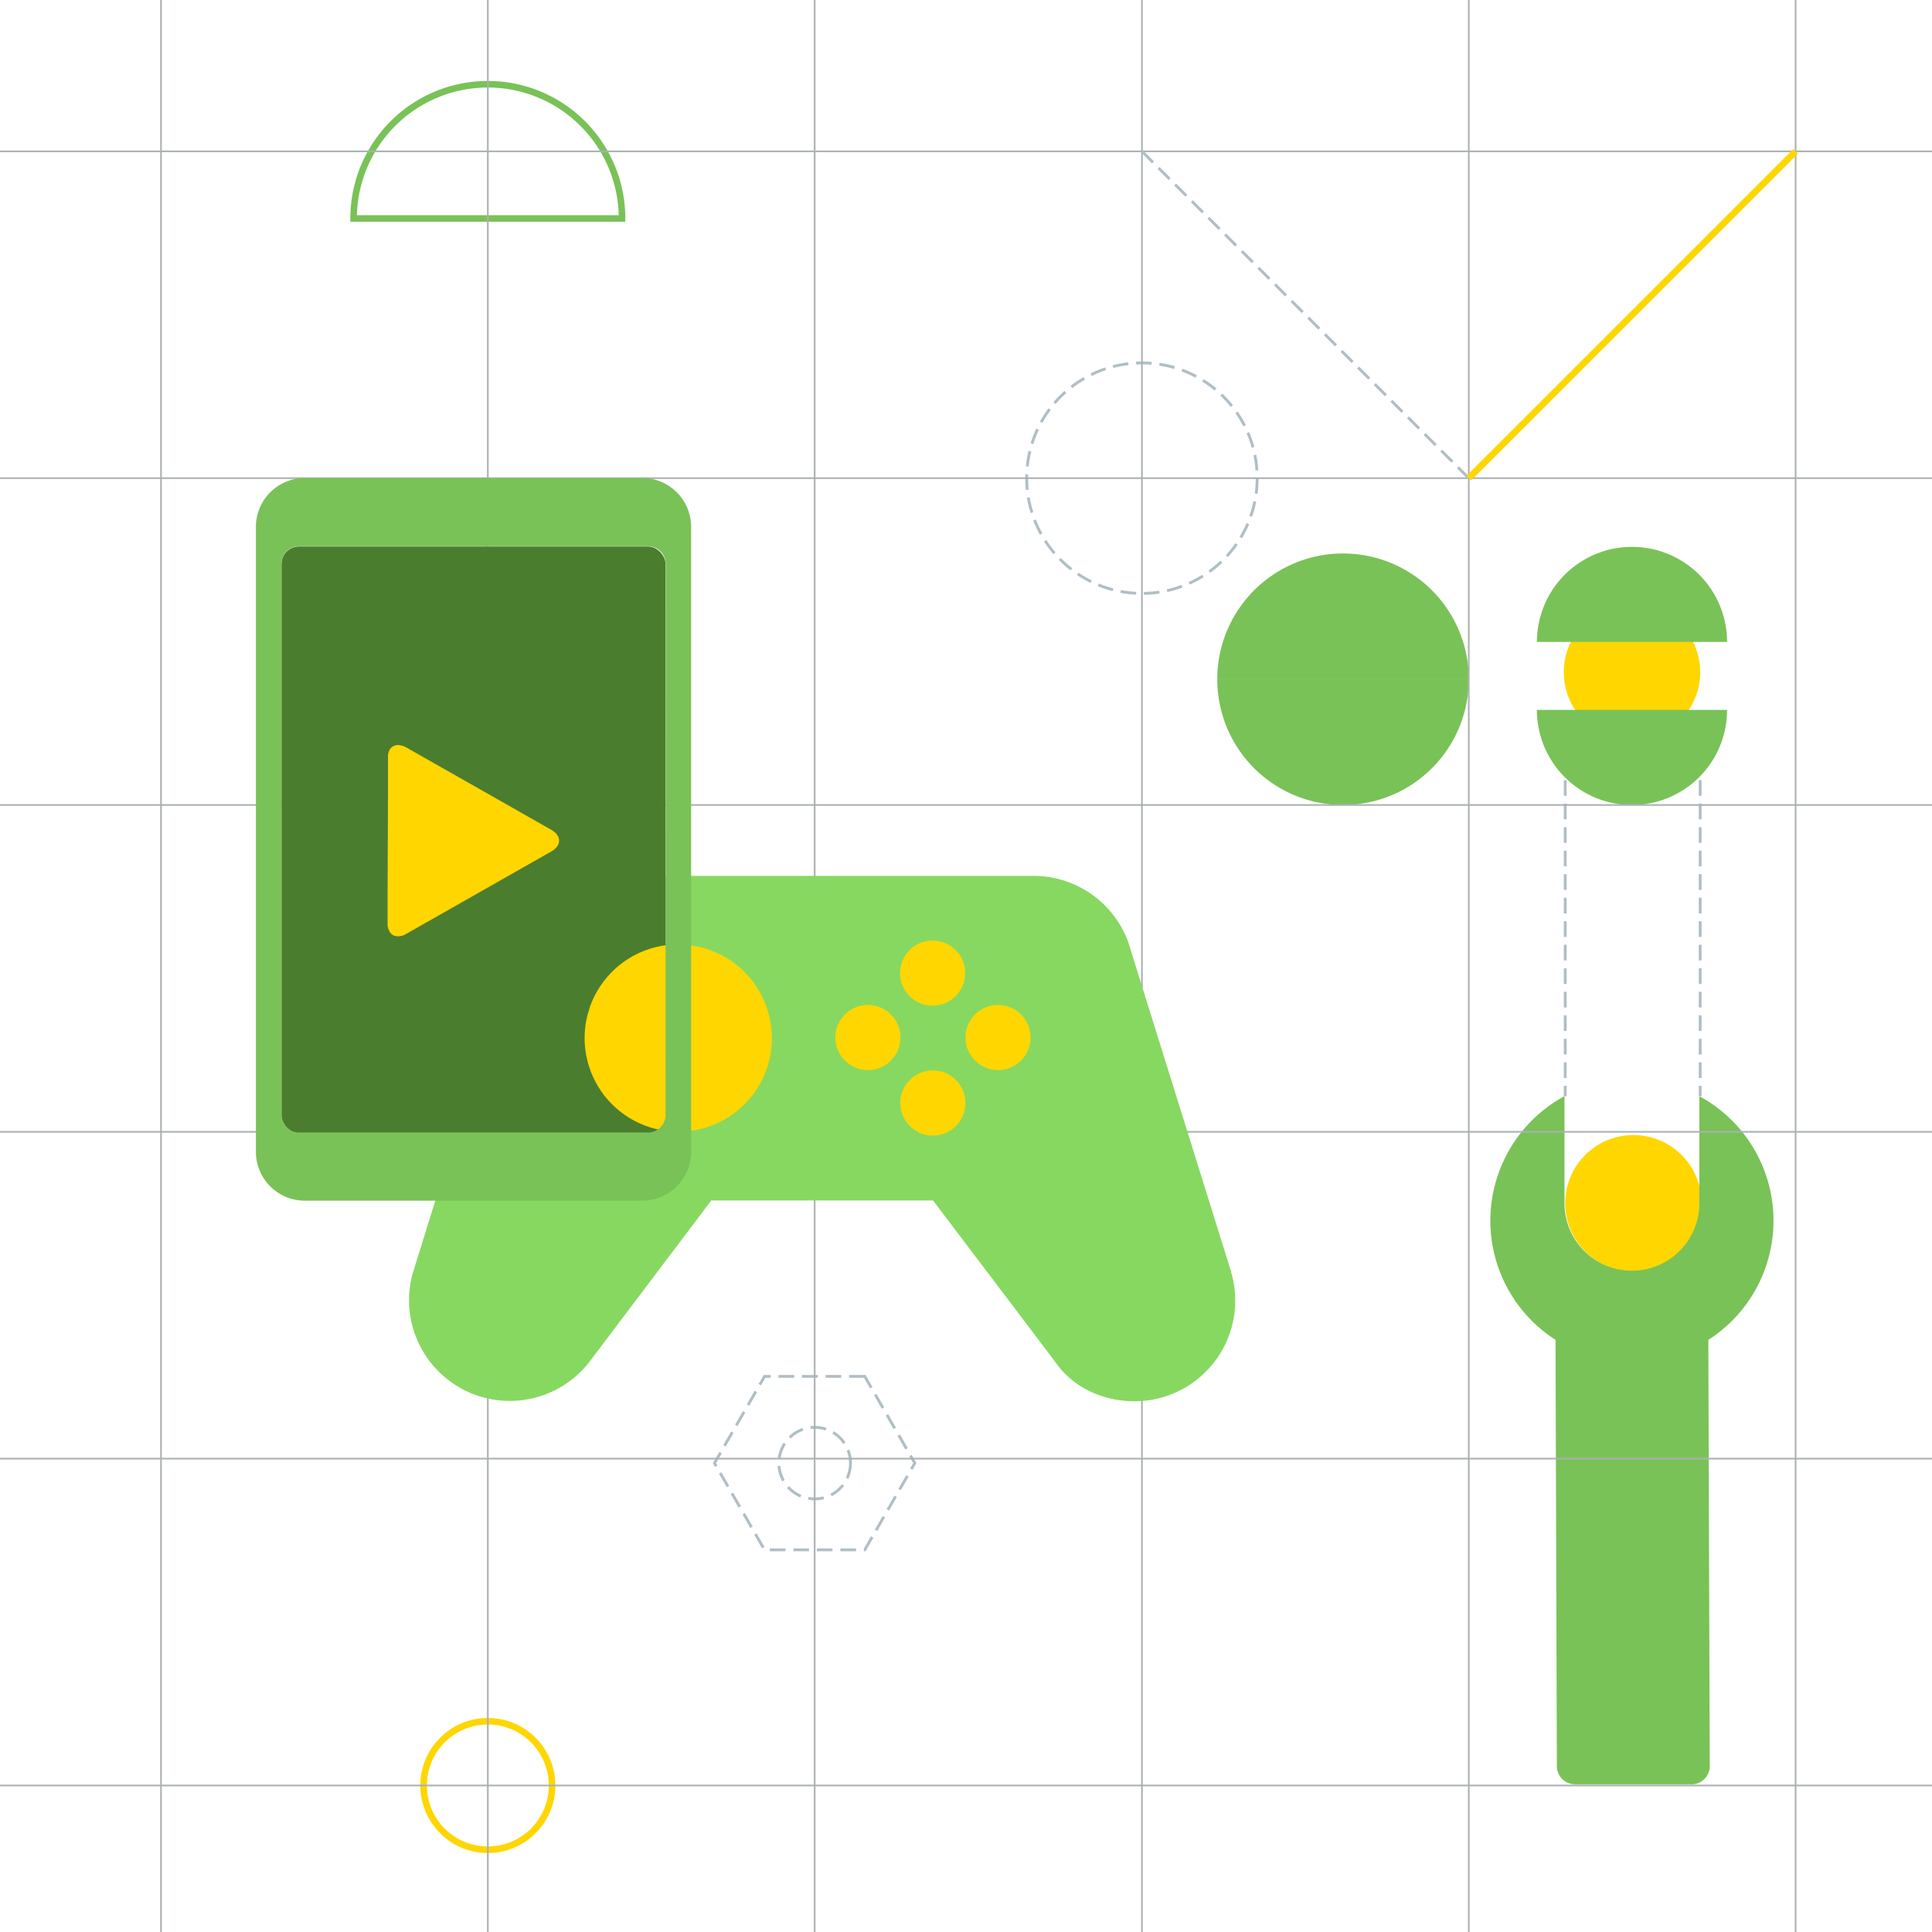 <svg id="Layer_1" data-name="Layer 1" xmlns="http://www.w3.org/2000/svg" viewBox="0 0 882.32 882.32"><defs><style>.cls-1,.cls-2,.cls-3,.cls-4,.cls-7{fill:none;stroke-miterlimit:10;}.cls-1,.cls-4{stroke:#b0bec5;stroke-width:1.3px;}.cls-1{stroke-dasharray:7.16 3.58;}.cls-2{stroke:#ffd600;}.cls-2,.cls-3{stroke-width:3px;}.cls-3{stroke:#79c257;}.cls-4{stroke-dasharray:7.11 3.56;}.cls-5{fill:#79c257;}.cls-6{fill:#ffd600;}.cls-7{stroke:#abb0b2;stroke-width:0.75px;}.cls-8{fill:#4b7d2f;}.cls-9{fill:#87d861;}</style></defs><title>Hero Graphic Grid</title><circle class="cls-1" cx="372.05" cy="668.19" r="16.36"/><polygon class="cls-1" points="394.92 628.58 349.17 628.58 326.3 668.19 349.17 707.8 394.92 707.8 417.79 668.19 394.92 628.58"/><circle class="cls-2" cx="222.79" cy="815.41" r="29.34"/><path class="cls-3" d="M222.79,38.47a61.3,61.3,0,0,0-61.3,61.3H284.08A61.3,61.3,0,0,0,222.79,38.47Z"/><circle class="cls-4" cx="521.51" cy="218.37" r="52.64"/><path class="cls-5" d="M555.91,310.2a57.43,57.43,0,0,0,114.87,0Z"/><path class="cls-5" d="M613.34,252.77a57.43,57.43,0,0,0-57.43,57.43H670.77A57.43,57.43,0,0,0,613.34,252.77Z"/><circle class="cls-6" cx="745.31" cy="306.97" r="31.15"/><path class="cls-5" d="M701.88,324.21a43.42,43.42,0,0,0,86.85,0Z"/><path class="cls-5" d="M745.31,249.75a43.42,43.42,0,0,0-43.42,43.42h86.85A43.42,43.42,0,0,0,745.31,249.75Z"/><line class="cls-1" x1="776.45" y1="356.28" x2="776.45" y2="500.61"/><line class="cls-1" x1="714.82" y1="356.28" x2="714.82" y2="500.61"/><circle class="cls-6" cx="745.96" cy="549.52" r="31.15"/><path class="cls-5" d="M745.31,580.33a30.83,30.83,0,0,1-30.83-30.83v-48.9a64.67,64.67,0,0,0-4.09,111.3L711,806.58a8.29,8.29,0,0,0,8.29,8.29h53.24a8.29,8.29,0,0,0,8.29-8.29l-.65-194.67a64.67,64.67,0,0,0-4.09-111.3v48.9A30.83,30.83,0,0,1,745.31,580.33Z"/><line class="cls-7" y1="218.37" x2="882.32" y2="218.37"/><line class="cls-7" y1="69.12" x2="882.32" y2="69.12"/><line class="cls-7" y1="367.63" x2="882.32" y2="367.63"/><line class="cls-7" y1="516.89" x2="882.32" y2="516.89"/><line class="cls-7" y1="666.15" x2="882.32" y2="666.15"/><line class="cls-7" y1="815.41" x2="882.32" y2="815.41"/><line class="cls-7" x1="73.53" x2="73.53" y2="882.32"/><line class="cls-7" x1="222.79" x2="222.79" y2="882.32"/><line class="cls-7" x1="372.05" x2="372.05" y2="882.32"/><line class="cls-7" x1="521.51" x2="521.51" y2="882.32"/><line class="cls-7" x1="670.77" x2="670.77" y2="882.32"/><line class="cls-7" x1="820.03" x2="820.03" y2="882.32"/><line class="cls-1" x1="521.51" y1="69.12" x2="670.77" y2="218.37"/><line class="cls-2" x1="820.03" y1="69.12" x2="670.77" y2="218.37"/><polygon class="cls-8" points="484.07 624.73 484.07 624.73 484.07 624.72 484.07 624.73"/><path class="cls-9" d="M562.24,580.84,562,580,516.51,434.3h0A46,46,0,0,0,472.06,400H278.68a46,46,0,0,0-44.44,34.25h0L189.57,578l-1.48,4.87V583a46,46,0,0,0,81.37,38.58h0l0,0h0l.12-.17h0l55.25-73.17H426.11l53.18,70.24s3.52,4.79,4.78,6.32c8,9.66,20.57,15.14,34.1,15.14a46,46,0,0,0,44.07-59Z"/><circle class="cls-6" cx="455.78" cy="473.82" r="14.88"/><circle class="cls-6" cx="396.36" cy="473.82" r="14.88"/><circle class="cls-6" cx="425.91" cy="444.4" r="14.88"/><circle class="cls-6" cx="426.02" cy="503.73" r="14.88"/><rect class="cls-8" x="128.55" y="249.59" width="175.4" height="267.89" rx="7.97" ry="7.97"/><path class="cls-6" d="M177,408.29v13.26a6.82,6.82,0,0,0,1.57,4.78l.25.25h0l.24.2.08.06.25.17.08.05.27.15.07,0,.3.13.06,0,.34.11h0l.37.08h0a7.05,7.05,0,0,0,4.67-1.06l49.61-28.18,16.61-9.44a8.17,8.17,0,0,0,2.67-2.29,4.49,4.49,0,0,0,.89-2.62v0s0-.06,0-.08v0c0-1.76-1.19-3.55-3.56-4.89l-16.61-9.44-49.61-28.18-.5-.26-.15-.07-.35-.16-.16-.07-.36-.14-.13,0a7.16,7.16,0,0,0-1.45-.34h0a4.52,4.52,0,0,0-3.69,1.06h0l-.22.22,0,0h0l-.14.16-.08.1-.1.13-.18.26,0,0-.16.27,0,.06-.14.28,0,0a6.25,6.25,0,0,0-.28.73h0q-.06.18-.11.38v0c0,.13-.06.26-.09.39h0q0,.21-.07.43v0c0,.13,0,.26,0,.4v.12q0,.16,0,.33V346c0,.15,0,.3,0,.46v16.17"/><path class="cls-6" d="M309.75,431.3a42.78,42.78,0,0,0-40.15,28l-1.38,4.53v.05a42.77,42.77,0,0,0,75.71,35.9l0,0,.12-.15a42.77,42.77,0,0,0-34.32-68.29Z"/><path class="cls-5" d="M293.3,218.3H139.2a22.33,22.33,0,0,0-22.33,22.33V526a22.33,22.33,0,0,0,22.33,22.33H293.3A22.33,22.33,0,0,0,315.63,526V240.63A22.33,22.33,0,0,0,293.3,218.3Zm10.65,290.89a8,8,0,0,1-8,8H136.52a8,8,0,0,1-8-8V257.48a8,8,0,0,1,8-8H296a8,8,0,0,1,8,8Z"/></svg>